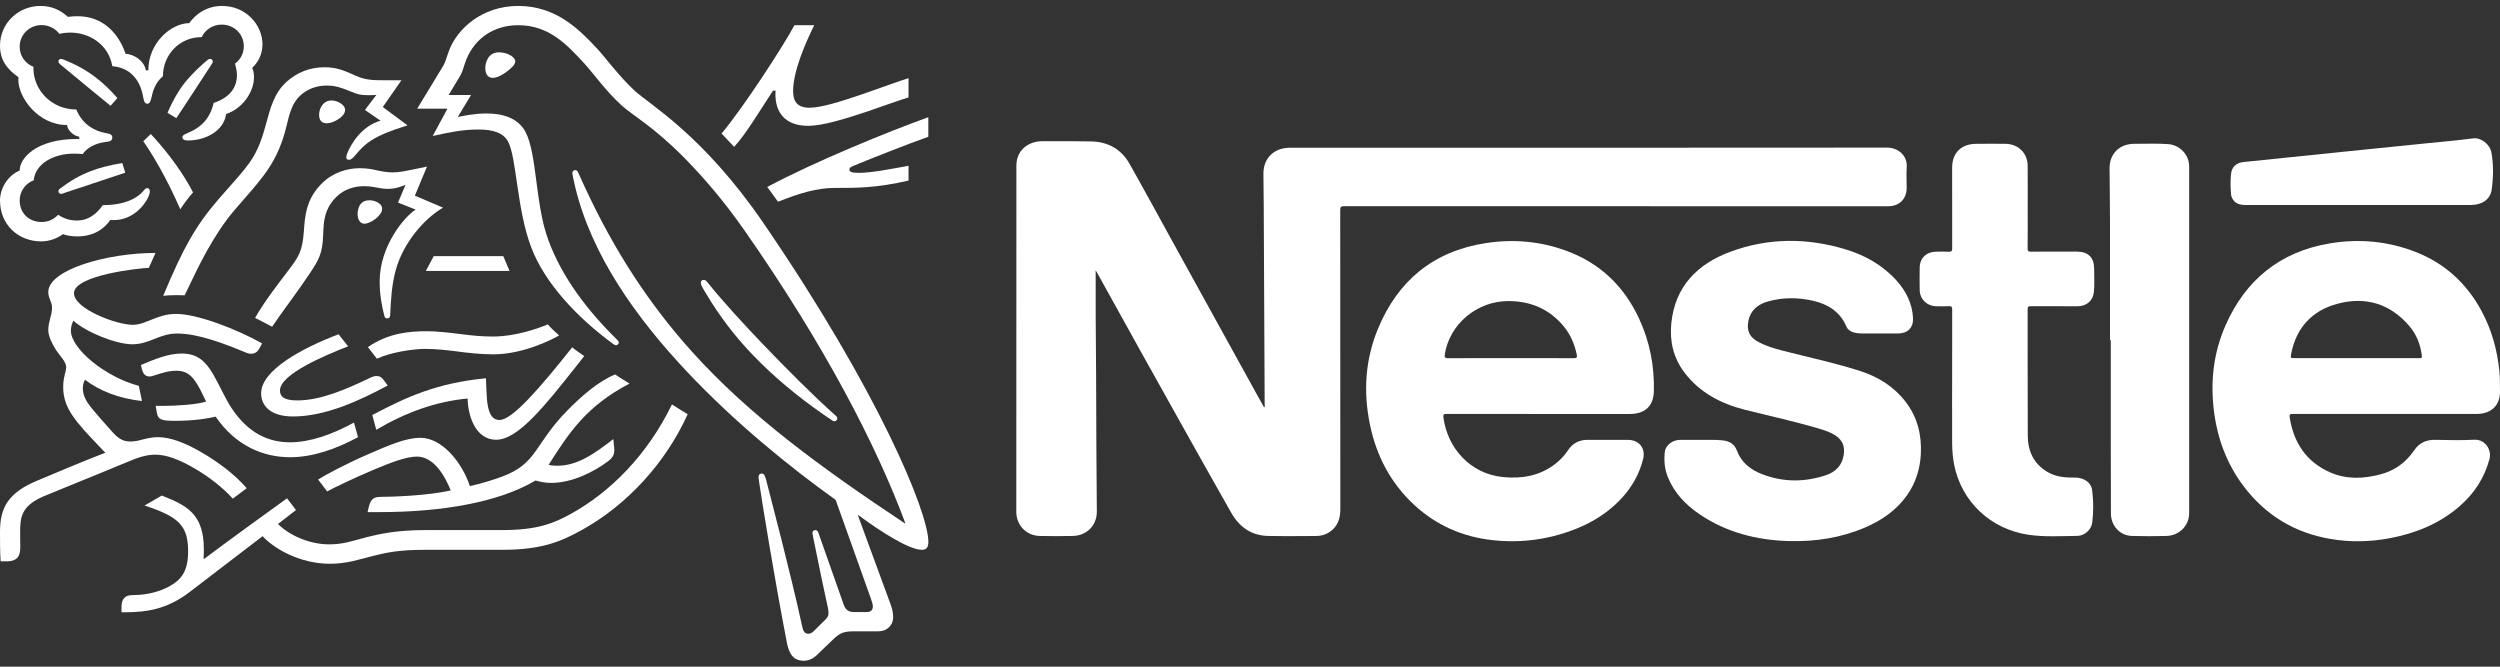 <svg width="90" height="24" viewBox="0 0 90 24" fill="none" xmlns="http://www.w3.org/2000/svg">
<rect x="0" y="0" width="90" height="24" fill="#333333" stroke="none"/>
<path d="M24.19 14.559C23.306 16.385 21.961 17.714 20.582 18.482C19.928 18.847 19.339 19.083 18.066 19.083H15.313C14.329 19.083 13.71 19.21 13.227 19.331C12.708 19.465 12.377 19.597 11.854 19.597C11.075 19.597 10.356 19.221 10.008 18.863L10.656 18.361L10.333 17.939C10.144 18.072 7.84 19.741 7.355 20.117L7.327 20.099C7.338 19.984 7.338 19.88 7.338 19.776C7.338 18.505 6.736 18.199 5.823 17.84L5.204 18.199C6.46 18.609 6.772 18.938 6.772 19.857C6.772 20.584 6.508 20.874 6.124 21.093C5.729 21.318 5.24 21.422 4.81 21.422C4.627 21.422 4.544 21.457 4.48 21.521C4.409 21.59 4.374 21.694 4.374 21.839V22.041H4.521C5.311 22.041 6.042 21.919 6.843 21.301L9.454 19.302C9.826 19.718 10.763 20.295 11.871 20.295C12.496 20.295 12.896 20.146 13.474 20.002C13.922 19.892 14.358 19.793 15.313 19.793H18.077C19.493 19.793 20.176 19.505 20.93 19.089C22.57 18.187 23.966 16.662 24.756 14.912C24.549 14.784 24.355 14.669 24.19 14.559Z" fill="white"/>
<path d="M22.139 13.479C21.531 13.739 20.93 14.259 20.417 14.784C19.238 15.987 19.345 16.68 18.101 17.148C17.789 17.263 17.405 17.39 16.916 17.5C16.627 16.627 15.903 15.761 15.136 15.761C14.606 15.761 13.992 16.032 13.285 16.339C12.454 16.697 11.694 17.107 11.452 17.263L11.777 17.691C12.024 17.558 12.737 17.211 13.451 16.911C14.07 16.651 14.629 16.437 15.006 16.437C15.613 16.437 16.008 17.113 16.227 17.656C15.43 17.841 14.122 17.887 13.727 17.887C13.544 17.887 13.479 17.916 13.415 17.969C13.356 18.02 13.308 18.113 13.279 18.24L13.232 18.436H13.657C15.861 18.436 17.942 18.096 19.279 17.298C19.468 17.35 19.633 17.384 19.846 17.384C20.611 17.384 21.402 16.975 21.897 16.599C22.074 16.466 22.115 16.345 22.115 16.212C22.115 16.149 22.109 16.09 22.102 16.033L22.079 15.807C21.372 16.356 20.783 16.767 20.052 16.767C19.923 16.767 19.828 16.756 19.751 16.732C20.465 15.611 21.101 14.618 22.663 13.809C22.498 13.71 22.263 13.56 22.139 13.479Z" fill="white"/>
<path d="M6.549 12.727C6.059 12.727 5.581 12.925 5.075 13.138L5.098 13.248C5.139 13.427 5.21 13.554 5.381 13.554C5.458 13.554 5.535 13.519 5.576 13.508C5.859 13.422 6.065 13.347 6.354 13.347C6.796 13.347 7.008 13.6 7.308 14.225L7.42 14.456C7.114 14.559 6.395 14.612 5.859 14.612H5.605L5.647 14.86C5.664 14.964 5.705 15.05 5.793 15.091C5.9 15.143 6.053 15.149 6.319 15.149C6.99 15.149 7.48 15.068 7.763 14.999C8.487 16.055 9.483 16.46 10.445 16.46C11.264 16.46 12.095 16.165 12.89 15.738L12.742 15.212C11.965 15.64 11.158 15.923 10.445 15.923C9.649 15.923 8.941 15.587 8.352 14.715C8.105 14.346 7.911 13.883 7.674 13.473C7.391 12.987 7.084 12.727 6.549 12.727Z" fill="white"/>
<path d="M20.6 12.503C19.445 13.959 18.443 15.12 17.983 15.12C17.482 15.12 17.529 14.282 17.494 13.618C15.726 13.785 14.618 14.299 13.403 14.941L13.545 15.472C14.647 14.825 15.707 14.455 16.834 14.346C16.846 14.981 17.123 15.831 17.86 15.831C18.649 15.831 19.609 14.617 20.735 13.196L21.031 12.82C20.878 12.705 20.707 12.601 20.6 12.503Z" fill="white"/>
<path d="M12.189 12.034C10.868 12.531 9.401 13.334 9.401 14.155C9.401 14.623 9.755 14.993 10.55 14.993C11.717 14.993 12.961 14.415 13.958 13.878L13.816 13.687C13.734 13.571 13.663 13.537 13.55 13.537C13.479 13.537 13.402 13.565 13.339 13.594C12.484 14.005 11.558 14.415 10.698 14.415C10.202 14.415 10.079 14.265 10.079 14.056C10.079 13.468 11.717 12.786 12.531 12.468L12.189 12.034Z" fill="white"/>
<path d="M19.721 11.677C19.368 11.827 18.555 12.115 17.747 12.115C17.346 12.115 17.011 12.081 16.639 12.034C16.18 11.977 15.743 11.924 15.372 11.924C14.753 11.924 13.986 11.983 13.244 12.496L13.569 12.913C14.076 12.676 14.895 12.56 15.301 12.56C15.673 12.56 16.055 12.601 16.409 12.646C16.81 12.699 17.276 12.756 17.764 12.756C18.873 12.756 19.958 12.179 20.128 12.075C19.993 11.959 19.822 11.797 19.721 11.677Z" fill="white"/>
<path d="M25.333 10.076C25.263 10.076 25.228 10.123 25.228 10.175C25.228 10.256 25.286 10.353 25.434 10.596C25.881 11.341 26.436 12.093 27.119 12.797C27.856 13.565 28.722 14.282 29.648 14.924L29.936 15.12C29.977 15.149 30.007 15.165 30.043 15.165C30.102 15.165 30.143 15.108 30.143 15.063C30.143 15.033 30.131 15.005 30.097 14.975C29.235 14.207 28.31 13.271 27.443 12.369C26.766 11.659 26.071 10.909 25.458 10.152C25.416 10.099 25.381 10.076 25.333 10.076Z" fill="white"/>
<path d="M18.118 9.221H15.614L15.331 9.753H18.343L18.118 9.221Z" fill="white"/>
<path d="M5.599 9.106C3.837 9.106 1.738 9.713 1.738 10.515C1.738 10.746 1.874 10.862 1.874 11.075C1.874 11.364 1.738 11.561 1.738 11.884C1.738 12.098 1.869 12.369 2.021 12.606C2.187 12.855 2.382 13.017 2.382 13.225C2.382 13.381 2.275 13.565 2.275 13.93C2.275 14.709 2.729 15.184 3.613 16.113L3.79 16.298C3.059 16.576 1.697 17.153 1.379 17.286C0.277 17.736 0 18.286 0 19.153C0 19.487 0 19.868 0.023 20.209H0.236C0.677 20.209 0.73 19.949 0.73 19.701C0.73 19.534 0.725 19.343 0.725 19.135C0.73 18.656 0.749 18.228 1.538 17.881C1.856 17.743 3.418 17.118 4.579 16.634C4.921 16.489 5.24 16.368 5.593 16.368C5.988 16.368 6.442 16.535 7.007 16.865C7.486 17.143 7.987 17.518 8.381 17.951L8.882 17.575C8.451 17.078 7.856 16.634 7.261 16.288C6.666 15.941 6.135 15.738 5.688 15.738C5.493 15.738 5.333 15.773 5.198 15.807C5.039 15.848 4.891 15.894 4.703 15.894C4.485 15.894 4.302 15.842 4.037 15.542C3.937 15.432 3.3 14.722 3.165 14.514C3.1 14.416 2.982 14.218 2.982 13.988C2.982 13.89 3 13.774 3.058 13.67C3.607 14.086 4.285 14.341 5.11 14.438L4.998 13.89C3.814 13.584 2.552 12.561 2.552 11.902C2.552 11.763 2.587 11.666 2.64 11.543C3.1 11.96 4.179 12.394 4.762 12.394C5.08 12.394 5.34 12.289 5.587 12.191C5.823 12.098 6.059 12.007 6.377 12.007C7.132 12.007 8.063 12.364 8.882 12.705C8.93 12.722 8.982 12.735 9.035 12.735C9.166 12.735 9.265 12.676 9.33 12.555L9.437 12.364C8.535 11.851 7.097 11.301 6.347 11.301C6.006 11.301 5.758 11.388 5.523 11.481C5.257 11.585 5.028 11.694 4.785 11.694C4.19 11.694 2.663 11.117 2.663 10.556C2.663 9.897 5.092 9.644 5.357 9.644L5.599 9.106Z" fill="white"/>
<path d="M13.297 7.21C13.049 7.21 12.949 7.355 12.902 7.506C12.879 7.575 12.873 7.644 12.873 7.702C12.873 7.91 12.967 8.054 13.12 8.054C13.333 8.054 13.757 7.766 13.757 7.517C13.757 7.442 13.722 7.367 13.633 7.309C13.533 7.24 13.41 7.21 13.297 7.21Z" fill="white"/>
<path d="M15.372 5.997L14.895 6.096C14.606 6.153 14.394 6.206 14.14 6.206C13.975 6.206 13.786 6.182 13.562 6.131C13.391 6.09 13.208 6.055 12.949 6.055C12.484 6.055 11.983 6.228 11.64 6.552C11.015 7.136 10.98 7.765 10.939 8.325C10.887 9.071 10.745 9.256 10.333 9.799C9.996 10.243 9.536 10.828 9.183 11.445C9.295 11.497 9.666 11.694 9.796 11.762C10.202 11.163 10.769 10.423 11.139 9.862C11.476 9.354 11.611 9.134 11.634 8.453C11.64 8.338 11.64 8.227 11.652 8.118C11.682 7.765 11.777 7.407 12.119 7.078C12.372 6.829 12.737 6.702 13.103 6.702C13.469 6.702 13.663 6.8 13.969 6.8C14.188 6.8 14.347 6.748 14.487 6.697L14.599 6.656L14.328 7.292L14.965 7.546C14.558 7.794 13.668 8.862 13.668 10.129C13.668 10.584 13.739 11.006 13.84 11.382C13.851 11.422 13.875 11.462 13.939 11.462C13.999 11.462 14.04 11.428 14.046 11.365L14.052 11.231C14.07 10.845 14.099 10.232 14.258 9.684C14.523 8.76 15.236 7.893 15.95 7.476L14.936 7.044L15.372 5.997Z" fill="white"/>
<path d="M4.403 5.87C3.525 6.015 2.888 6.235 2.163 6.789C2.122 6.823 2.104 6.847 2.104 6.887C2.104 6.928 2.133 6.979 2.198 6.979C2.24 6.979 2.275 6.962 2.352 6.934L4.509 6.217L4.403 5.87Z" fill="white"/>
<path d="M5.428 4.825L5.158 5.084C5.47 5.53 5.994 6.391 6.49 7.535C6.577 7.39 6.843 7.038 6.949 6.928C6.495 6.027 5.752 5.166 5.428 4.825Z" fill="white"/>
<path d="M33.42 4.218C31.953 4.75 29.377 5.795 27.62 6.731C27.667 6.789 27.974 7.211 28.009 7.263C28.752 6.963 29.418 6.766 30.019 6.766C30.862 6.766 31.552 6.766 32.707 6.501V5.969C32.059 6.085 31.369 6.223 30.922 6.223C30.656 6.223 30.579 6.188 30.579 6.102C30.579 6.05 30.614 6.015 30.714 5.975C31.421 5.68 32.689 5.183 33.42 4.923V4.218Z" fill="white"/>
<path d="M11.936 3.617C11.64 3.617 11.488 3.889 11.488 4.138C11.488 4.328 11.582 4.438 11.764 4.438C11.876 4.438 12.007 4.391 12.13 4.322C12.289 4.229 12.424 4.097 12.424 3.958C12.424 3.895 12.396 3.831 12.331 3.773C12.218 3.67 12.066 3.617 11.936 3.617Z" fill="white"/>
<path d="M11.676 2.422C11.163 2.422 10.698 2.601 10.315 2.947C9.873 3.346 9.736 3.878 9.578 4.46C9.454 4.912 9.307 5.408 8.977 5.864C8.7 6.251 8.5 6.442 7.868 7.17C7.038 8.135 6.601 8.915 5.876 10.648C5.994 10.636 6.165 10.625 6.354 10.625C6.448 10.625 6.525 10.625 6.648 10.631L6.736 10.446C7.143 9.59 7.691 8.435 8.458 7.546L8.723 7.24C9.513 6.332 10.002 5.795 10.309 4.559C10.415 4.12 10.503 3.727 10.804 3.444C11.075 3.19 11.418 3.08 11.765 3.08C12.059 3.08 12.278 3.15 12.596 3.282C12.884 3.403 12.991 3.427 13.298 3.427C13.403 3.427 13.48 3.421 13.551 3.415L13.138 3.958L13.698 4.345C12.996 4.547 12.625 5.212 12.501 5.518C12.478 5.582 12.466 5.622 12.466 5.662C12.466 5.708 12.49 5.754 12.56 5.754C12.637 5.754 12.696 5.697 12.796 5.582C13.138 5.177 13.41 4.9 14.671 4.513L13.78 3.853L14.452 2.889H13.821C13.421 2.889 13.156 2.883 12.808 2.727C12.336 2.513 12.095 2.422 11.676 2.422Z" fill="white"/>
<path d="M2.198 2.121C2.133 2.121 2.104 2.167 2.104 2.208C2.104 2.243 2.116 2.272 2.169 2.318C2.681 2.745 3.672 3.56 3.979 3.808L4.226 3.531C3.961 3.225 3.689 2.97 3.413 2.763C3.083 2.514 2.711 2.312 2.275 2.138L2.198 2.121Z" fill="white"/>
<path d="M7.563 2.121C7.509 2.121 7.48 2.156 7.426 2.197C7.202 2.387 7.002 2.578 6.79 2.815C6.489 3.144 6.236 3.583 6.03 4.063L6.347 4.253C6.566 3.935 7.267 2.849 7.627 2.3C7.65 2.266 7.662 2.237 7.662 2.214C7.662 2.167 7.62 2.121 7.563 2.121Z" fill="white"/>
<path d="M17.959 1.884C17.576 1.884 17.471 2.248 17.471 2.451C17.471 2.612 17.529 2.803 17.736 2.803C17.907 2.803 18.118 2.682 18.284 2.548C18.443 2.422 18.549 2.317 18.549 2.213C18.549 2.116 18.455 2.023 18.313 1.959C18.213 1.913 18.09 1.884 17.959 1.884Z" fill="white"/>
<path d="M29.312 0.908H28.599C28.228 1.613 26.765 3.871 25.976 4.807L26.429 5.287C26.854 4.825 27.319 4.039 27.827 3.265H27.921C27.921 3.305 27.915 3.352 27.915 3.392C27.915 4.045 28.257 4.53 29.1 4.53C29.618 4.53 30.432 4.276 31.198 4.022C31.835 3.808 32.418 3.588 32.707 3.508V2.814C32.377 2.913 31.705 3.166 31.01 3.403C30.279 3.652 29.56 3.878 29.141 3.878C28.681 3.878 28.552 3.629 28.552 3.276C28.552 2.548 29.017 1.503 29.312 0.908Z" fill="white"/>
<path d="M8.004 0.214C7.415 0.214 7.032 0.526 6.813 0.833C6.171 0.833 5.34 1.532 5.34 2.532H5.251C5.192 2.185 4.827 1.954 4.521 1.936C4.273 1.208 3.714 0.584 2.793 0.584C2.688 0.584 2.558 0.59 2.446 0.607C2.174 0.365 1.874 0.214 1.455 0.214C0.654 0.214 0 0.844 0 1.641C0 2.138 0.23 2.479 0.666 2.78L0.66 2.873C0.66 3.508 1.368 4.501 2.417 4.501C2.417 4.663 2.623 4.883 2.853 4.923V5.004H2.764C1.321 5.004 0.707 5.685 0.707 6.142C0.277 6.316 0 6.784 0 7.217C0 8.078 0.642 8.69 1.491 8.69C1.774 8.69 2.063 8.581 2.264 8.431C2.411 8.482 2.599 8.511 2.793 8.511C3.2 8.511 3.654 8.372 3.973 7.916C4.02 7.922 4.061 7.922 4.108 7.922C4.627 7.922 5.075 7.587 5.311 7.147C5.37 7.038 5.393 6.951 5.393 6.888C5.393 6.825 5.364 6.772 5.299 6.772C5.217 6.772 5.204 6.848 5.057 6.98C4.727 7.275 4.22 7.385 3.701 7.385C3.448 7.748 3.136 7.939 2.776 7.939C2.511 7.939 2.305 7.87 2.092 7.731C1.921 7.916 1.709 7.992 1.503 7.992C1.037 7.992 0.708 7.673 0.708 7.211C0.708 6.888 0.919 6.599 1.215 6.489C1.267 5.917 1.892 5.53 2.67 5.53C2.771 5.53 2.87 5.536 2.977 5.548C3.095 5.363 3.377 5.167 3.779 5.114C3.861 5.103 3.925 5.097 3.973 5.074C4.02 5.051 4.043 5.004 4.043 4.953C4.043 4.907 4.026 4.866 3.979 4.837C3.938 4.814 3.867 4.802 3.785 4.786C3.413 4.716 2.971 4.491 2.747 3.942C1.857 3.942 1.203 3.242 1.203 2.457V2.404C0.908 2.289 0.708 2.012 0.708 1.683C0.708 1.25 1.055 0.903 1.497 0.903C1.763 0.903 1.992 1.03 2.14 1.22C2.264 1.185 2.405 1.174 2.541 1.174C3.201 1.174 3.908 1.585 4.043 2.382C4.892 2.457 5.093 3.162 5.147 3.456C5.175 3.607 5.199 3.734 5.3 3.734C5.405 3.734 5.429 3.618 5.465 3.462C5.529 3.167 5.641 2.931 5.865 2.746C5.865 1.99 6.443 1.336 7.262 1.336C7.386 1.07 7.657 0.886 7.981 0.886C8.424 0.886 8.777 1.221 8.777 1.666C8.777 1.926 8.654 2.151 8.459 2.289C8.501 2.439 8.53 2.573 8.53 2.7C8.53 3.185 8.235 3.526 7.693 3.704C7.622 4 7.493 4.265 7.28 4.462C6.927 4.797 6.567 4.797 6.567 4.936C6.567 5.011 6.62 5.057 6.767 5.057C7.422 5.057 8.064 4.698 8.14 4.104C8.765 3.896 9.143 3.277 9.143 2.786C9.143 2.659 9.131 2.549 9.078 2.445C9.249 2.284 9.449 2.007 9.449 1.596C9.449 1.238 9.29 0.874 9.008 0.608C8.76 0.371 8.411 0.215 8.005 0.215" fill="white"/>
<path d="M18.655 0.214C17.334 0.214 16.463 1.058 16.18 1.786C16.096 1.994 16.032 2.248 15.973 2.34C15.844 2.548 15.26 3.525 15.019 3.912H16.109L15.578 4.895C16.197 4.761 16.639 4.662 17.229 4.662C17.753 4.662 18.131 4.784 18.296 5.107C18.603 5.708 18.603 7.527 19.121 8.897C19.604 10.185 20.784 11.445 22.11 12.409L22.169 12.428C22.233 12.428 22.275 12.38 22.275 12.334C22.275 12.3 22.263 12.277 22.233 12.248C21.125 11.162 20.223 9.96 19.741 8.643C19.263 7.361 19.339 5.559 18.921 4.755C18.644 4.224 18.055 4.085 17.512 4.085C17.076 4.085 16.669 4.172 16.48 4.212L16.958 3.42H16.151C16.321 3.125 16.499 2.854 16.587 2.693C16.663 2.554 16.693 2.381 16.787 2.145C17.093 1.387 17.771 0.907 18.656 0.907C19.764 0.907 20.412 1.606 21.055 2.306C21.349 2.628 21.833 3.305 22.393 3.808C22.776 4.154 23.506 4.541 24.632 5.679C25.281 6.338 26.035 7.193 26.831 8.337C29.678 12.422 31.547 16.021 32.589 18.828L32.572 18.84C29.583 16.852 26.996 14.975 24.91 12.659C23.43 11.012 22.145 9.106 21.025 6.673C20.949 6.512 20.883 6.361 20.812 6.206C20.784 6.142 20.754 6.125 20.707 6.125C20.648 6.125 20.607 6.165 20.607 6.222C20.607 6.286 20.636 6.425 20.7 6.702C21.297 9.221 22.947 11.48 24.709 13.357C26.465 15.224 28.452 16.83 30.084 17.996L31.358 21.567C31.388 21.654 31.422 21.745 31.422 21.833C31.422 21.896 31.405 21.949 31.364 21.983C31.328 22.017 31.281 22.035 31.175 22.035H30.791C30.627 22.035 30.562 22.011 30.504 21.966C30.444 21.919 30.403 21.85 30.374 21.769C30.262 21.434 29.589 19.556 29.46 19.175C29.437 19.106 29.395 19.083 29.348 19.083C29.289 19.083 29.248 19.129 29.248 19.181C29.248 19.227 29.265 19.279 29.295 19.441C29.466 20.295 29.666 21.255 29.748 21.619C29.784 21.787 29.826 21.943 29.826 22.058C29.826 22.162 29.802 22.22 29.714 22.306L29.318 22.699C29.224 22.792 29.171 22.815 29.094 22.815C29 22.815 28.923 22.752 28.888 22.59C28.44 20.539 27.762 17.996 27.585 17.292C27.544 17.136 27.514 17.049 27.421 17.049C27.338 17.049 27.308 17.107 27.308 17.176C27.308 17.228 27.32 17.292 27.326 17.338C27.432 18.066 27.862 20.719 28.328 23.139C28.411 23.555 28.57 23.786 28.936 23.786C29.1 23.786 29.259 23.722 29.407 23.583C29.648 23.346 29.719 23.283 30.008 23.005C30.214 22.809 30.355 22.728 30.709 22.728H31.582C31.788 22.728 31.9 22.676 32 22.584C32.094 22.497 32.153 22.376 32.153 22.203C32.153 22.029 32.107 21.879 32.041 21.7C31.818 21.111 31.098 19.118 30.887 18.558L30.904 18.546C31.641 19.095 32.714 19.793 33.185 19.793C33.332 19.793 33.421 19.73 33.421 19.505C33.421 18.442 31.617 14.069 27.497 8.049C25.305 4.842 23.377 3.762 22.834 3.254C22.239 2.693 21.785 2.057 21.497 1.751C20.854 1.063 20.023 0.214 18.655 0.214Z" fill="white"/>
<path d="M62.183 7.425C64.113 7.425 66.042 7.426 67.971 7.425C68.378 7.425 68.641 7.16 68.64 6.764C68.639 6.514 68.625 6.263 68.642 6.014C68.67 5.618 68.351 5.314 67.932 5.314C60.768 5.321 53.604 5.319 46.44 5.318C45.869 5.318 45.483 5.689 45.483 6.248C45.483 6.613 45.493 6.978 45.494 7.343C45.506 9.75 45.517 12.157 45.528 14.564C45.528 14.596 45.546 14.634 45.507 14.665C45.405 14.482 45.304 14.303 45.205 14.123C44.206 12.313 43.208 10.503 42.209 8.693C41.694 7.758 41.185 6.819 40.659 5.89C40.364 5.369 39.889 5.103 39.282 5.091C38.701 5.079 38.12 5.082 37.539 5.083C36.974 5.084 36.59 5.44 36.59 5.963C36.589 10.119 36.591 14.275 36.587 18.431C36.586 18.865 36.907 19.285 37.441 19.295C37.836 19.302 38.23 19.303 38.625 19.294C39.127 19.283 39.489 18.91 39.486 18.419C39.481 17.617 39.474 16.816 39.469 16.015C39.465 15.18 39.465 14.345 39.46 13.509C39.456 12.813 39.448 12.117 39.445 11.42C39.442 10.869 39.444 10.317 39.444 9.732C39.471 9.778 39.482 9.795 39.492 9.812C40.019 10.764 40.546 11.717 41.075 12.667C41.642 13.686 42.213 14.702 42.781 15.72C43.287 16.628 43.802 17.532 44.312 18.438C44.61 18.966 45.034 19.28 45.657 19.294C46.232 19.306 46.807 19.298 47.383 19.296C47.559 19.295 47.725 19.249 47.871 19.149C48.163 18.949 48.252 18.663 48.252 18.328C48.249 14.742 48.251 11.155 48.248 7.568C48.248 7.456 48.269 7.422 48.393 7.422C52.99 7.426 57.587 7.425 62.183 7.425Z" fill="white"/>
<path d="M66.963 13.355C66.149 13.094 65.313 12.908 64.484 12.701C64.088 12.602 63.692 12.511 63.327 12.324C62.991 12.152 62.872 11.92 62.941 11.56C63.015 11.168 63.284 10.954 63.651 10.851C64.188 10.7 64.735 10.704 65.275 10.829C65.818 10.955 66.25 11.231 66.472 11.759C66.516 11.862 66.604 11.923 66.709 11.959C66.815 11.994 66.926 12.004 67.038 12.004C67.47 12.005 67.903 12.006 68.335 12.005C68.677 12.005 68.886 11.788 68.869 11.452C68.843 10.926 68.619 10.482 68.27 10.094C67.773 9.543 67.143 9.19 66.437 8.976C65.058 8.558 63.673 8.558 62.317 9.054C61.097 9.5 60.297 10.319 60.166 11.646C60.103 12.29 60.244 12.889 60.643 13.415C61.19 14.135 61.959 14.536 62.818 14.752C63.727 14.98 64.643 15.178 65.541 15.448C65.711 15.499 65.877 15.558 66.03 15.648C66.322 15.82 66.425 16.055 66.373 16.384C66.314 16.757 66.081 16.99 65.738 17.105C64.973 17.363 64.202 17.364 63.444 17.074C63.018 16.912 62.684 16.647 62.521 16.207C62.441 15.989 62.261 15.882 62.031 15.855C61.749 15.822 61.466 15.842 61.184 15.835C60.951 15.835 60.718 15.834 60.486 15.835C60.208 15.837 59.956 16.029 59.931 16.277C59.901 16.58 59.924 16.88 60.04 17.169C60.269 17.741 60.677 18.169 61.184 18.513C62.152 19.169 63.242 19.447 64.406 19.478C65.356 19.504 66.277 19.363 67.152 18.986C67.761 18.723 68.288 18.356 68.668 17.807C68.973 17.364 69.124 16.873 69.15 16.344C69.184 15.664 69.033 15.031 68.611 14.476C68.19 13.923 67.621 13.566 66.963 13.355Z" fill="white"/>
<path d="M74.761 9.058C74.217 9.058 73.672 9.054 73.128 9.06C73.025 9.061 72.992 9.049 72.994 8.937C73.001 8.461 72.997 7.984 72.997 7.508C72.997 6.99 73.002 6.473 72.995 5.956C72.989 5.511 72.66 5.187 72.207 5.178C71.857 5.171 71.506 5.177 71.156 5.177C70.609 5.177 70.277 5.5 70.277 6.033C70.277 7.001 70.275 7.969 70.279 8.937C70.28 9.036 70.253 9.067 70.151 9.062C69.999 9.053 69.847 9.059 69.694 9.061C69.348 9.067 69.114 9.292 69.109 9.63C69.104 9.899 69.105 10.169 69.109 10.438C69.115 10.774 69.372 11.021 69.715 11.025C69.86 11.026 70.005 11.032 70.148 11.023C70.251 11.016 70.28 11.044 70.279 11.147C70.275 11.981 70.277 12.816 70.277 13.651C70.277 14.183 70.272 14.716 70.277 15.248C70.282 15.739 70.251 16.23 70.347 16.719C70.61 18.061 71.665 19.06 73.047 19.255C73.624 19.336 74.205 19.297 74.784 19.292C75.043 19.29 75.289 19.069 75.32 18.816C75.368 18.429 75.368 18.037 75.318 17.65C75.29 17.43 75.137 17.287 74.915 17.221C74.798 17.186 74.679 17.192 74.56 17.191C74.255 17.191 73.961 17.142 73.696 16.983C73.203 16.686 73.003 16.229 73 15.686C72.992 14.167 72.998 12.649 72.995 11.13C72.995 11.046 73.016 11.022 73.104 11.023C73.669 11.027 74.234 11.025 74.799 11.025C75.109 11.024 75.346 10.828 75.378 10.527C75.409 10.245 75.387 9.962 75.389 9.68C75.391 9.269 75.177 9.059 74.761 9.058Z" fill="white"/>
<path d="M78.049 5.188C77.642 5.159 77.233 5.178 76.825 5.178C76.304 5.178 75.944 5.537 75.945 6.049C75.948 6.683 75.959 7.317 75.96 7.951C75.962 9.383 75.96 10.815 75.96 12.247H75.988C75.988 13.442 75.987 14.637 75.988 15.831C75.988 16.715 75.99 17.598 75.993 18.482C75.994 18.93 76.316 19.282 76.751 19.294C77.166 19.305 77.582 19.307 77.996 19.294C78.463 19.279 78.81 18.919 78.81 18.472C78.81 14.313 78.81 10.154 78.81 5.995C78.81 5.575 78.479 5.218 78.049 5.188Z" fill="white"/>
<path d="M80.347 7.109C80.44 7.33 80.628 7.38 80.849 7.38C82.197 7.378 83.544 7.379 84.891 7.379C85.118 7.379 85.344 7.379 85.571 7.379C86.7 7.379 87.829 7.38 88.957 7.379C89.346 7.378 89.652 7.182 89.701 6.825C89.762 6.387 89.77 5.937 89.693 5.5C89.638 5.185 89.306 4.945 89.038 4.981C88.438 5.061 87.835 5.108 87.234 5.171C86.314 5.267 85.392 5.358 84.472 5.452C83.24 5.578 82.008 5.704 80.777 5.832C80.498 5.861 80.34 6.007 80.315 6.28C80.293 6.52 80.296 6.763 80.319 7.005C80.322 7.04 80.333 7.076 80.347 7.109Z" fill="white"/>
<path d="M82.545 14.901C83.65 14.903 84.755 14.902 85.861 14.902C86.966 14.902 88.055 14.903 89.152 14.902C89.669 14.902 90.009 14.61 90 14.08C89.996 13.842 90.002 13.604 89.978 13.366C89.901 12.597 89.699 11.863 89.327 11.18C88.795 10.201 88.017 9.482 86.96 9.069C85.96 8.679 84.922 8.586 83.868 8.763C82.066 9.066 80.834 10.089 80.117 11.718C79.688 12.694 79.571 13.719 79.699 14.772C79.82 15.77 80.156 16.69 80.769 17.502C81.553 18.541 82.595 19.179 83.897 19.402C84.615 19.525 85.332 19.508 86.044 19.373C86.974 19.197 87.824 18.849 88.541 18.228C89.076 17.765 89.441 17.201 89.623 16.52C89.701 16.226 89.499 15.809 89.069 15.831C88.605 15.855 88.138 15.844 87.673 15.834C87.344 15.827 87.094 15.942 86.91 16.212C86.618 16.64 86.22 16.937 85.71 17.073C85.1 17.237 84.485 17.267 83.895 17.01C83.017 16.627 82.57 15.928 82.427 15.018C82.411 14.914 82.453 14.901 82.545 14.901ZM82.484 12.727C82.669 11.795 83.234 11.177 84.158 10.933C85.163 10.667 86.039 10.933 86.722 11.721C86.988 12.028 87.135 12.393 87.186 12.795C87.196 12.875 87.182 12.896 87.103 12.894C86.955 12.89 86.807 12.893 86.658 12.893H84.829C84.095 12.893 83.362 12.893 82.628 12.893C82.455 12.893 82.452 12.892 82.484 12.727Z" fill="white"/>
<path d="M56.371 9.022C55.442 8.684 54.48 8.601 53.504 8.749C51.598 9.039 50.322 10.108 49.606 11.838C49.146 12.952 49.075 14.108 49.317 15.28C49.549 16.405 50.059 17.39 50.919 18.184C51.707 18.91 52.646 19.323 53.718 19.444C54.537 19.537 55.346 19.471 56.137 19.244C57.001 18.995 57.775 18.591 58.387 17.927C58.76 17.522 59.019 17.056 59.152 16.526C59.249 16.141 59.011 15.837 58.61 15.836C58.128 15.835 57.647 15.838 57.165 15.834C56.854 15.832 56.617 15.953 56.449 16.209C56.326 16.397 56.171 16.559 55.993 16.698C55.436 17.132 54.789 17.242 54.105 17.174C52.94 17.058 52.111 16.149 51.961 15.018C51.947 14.915 51.987 14.901 52.079 14.901C53.184 14.904 54.29 14.903 55.395 14.903C56.5 14.903 57.581 14.903 58.674 14.903C59.218 14.903 59.525 14.62 59.539 14.092C59.563 13.181 59.394 12.305 59.009 11.475C58.47 10.309 57.605 9.47 56.371 9.022ZM56.65 12.896C55.895 12.889 55.141 12.893 54.386 12.893C53.632 12.893 52.885 12.89 52.135 12.896C52.014 12.897 51.998 12.858 52.013 12.758C52.182 11.669 53.165 10.841 54.294 10.839C55.109 10.837 55.785 11.13 56.3 11.756C56.541 12.05 56.685 12.39 56.762 12.759C56.783 12.857 56.773 12.897 56.65 12.896Z" fill="white"/>
</svg>
